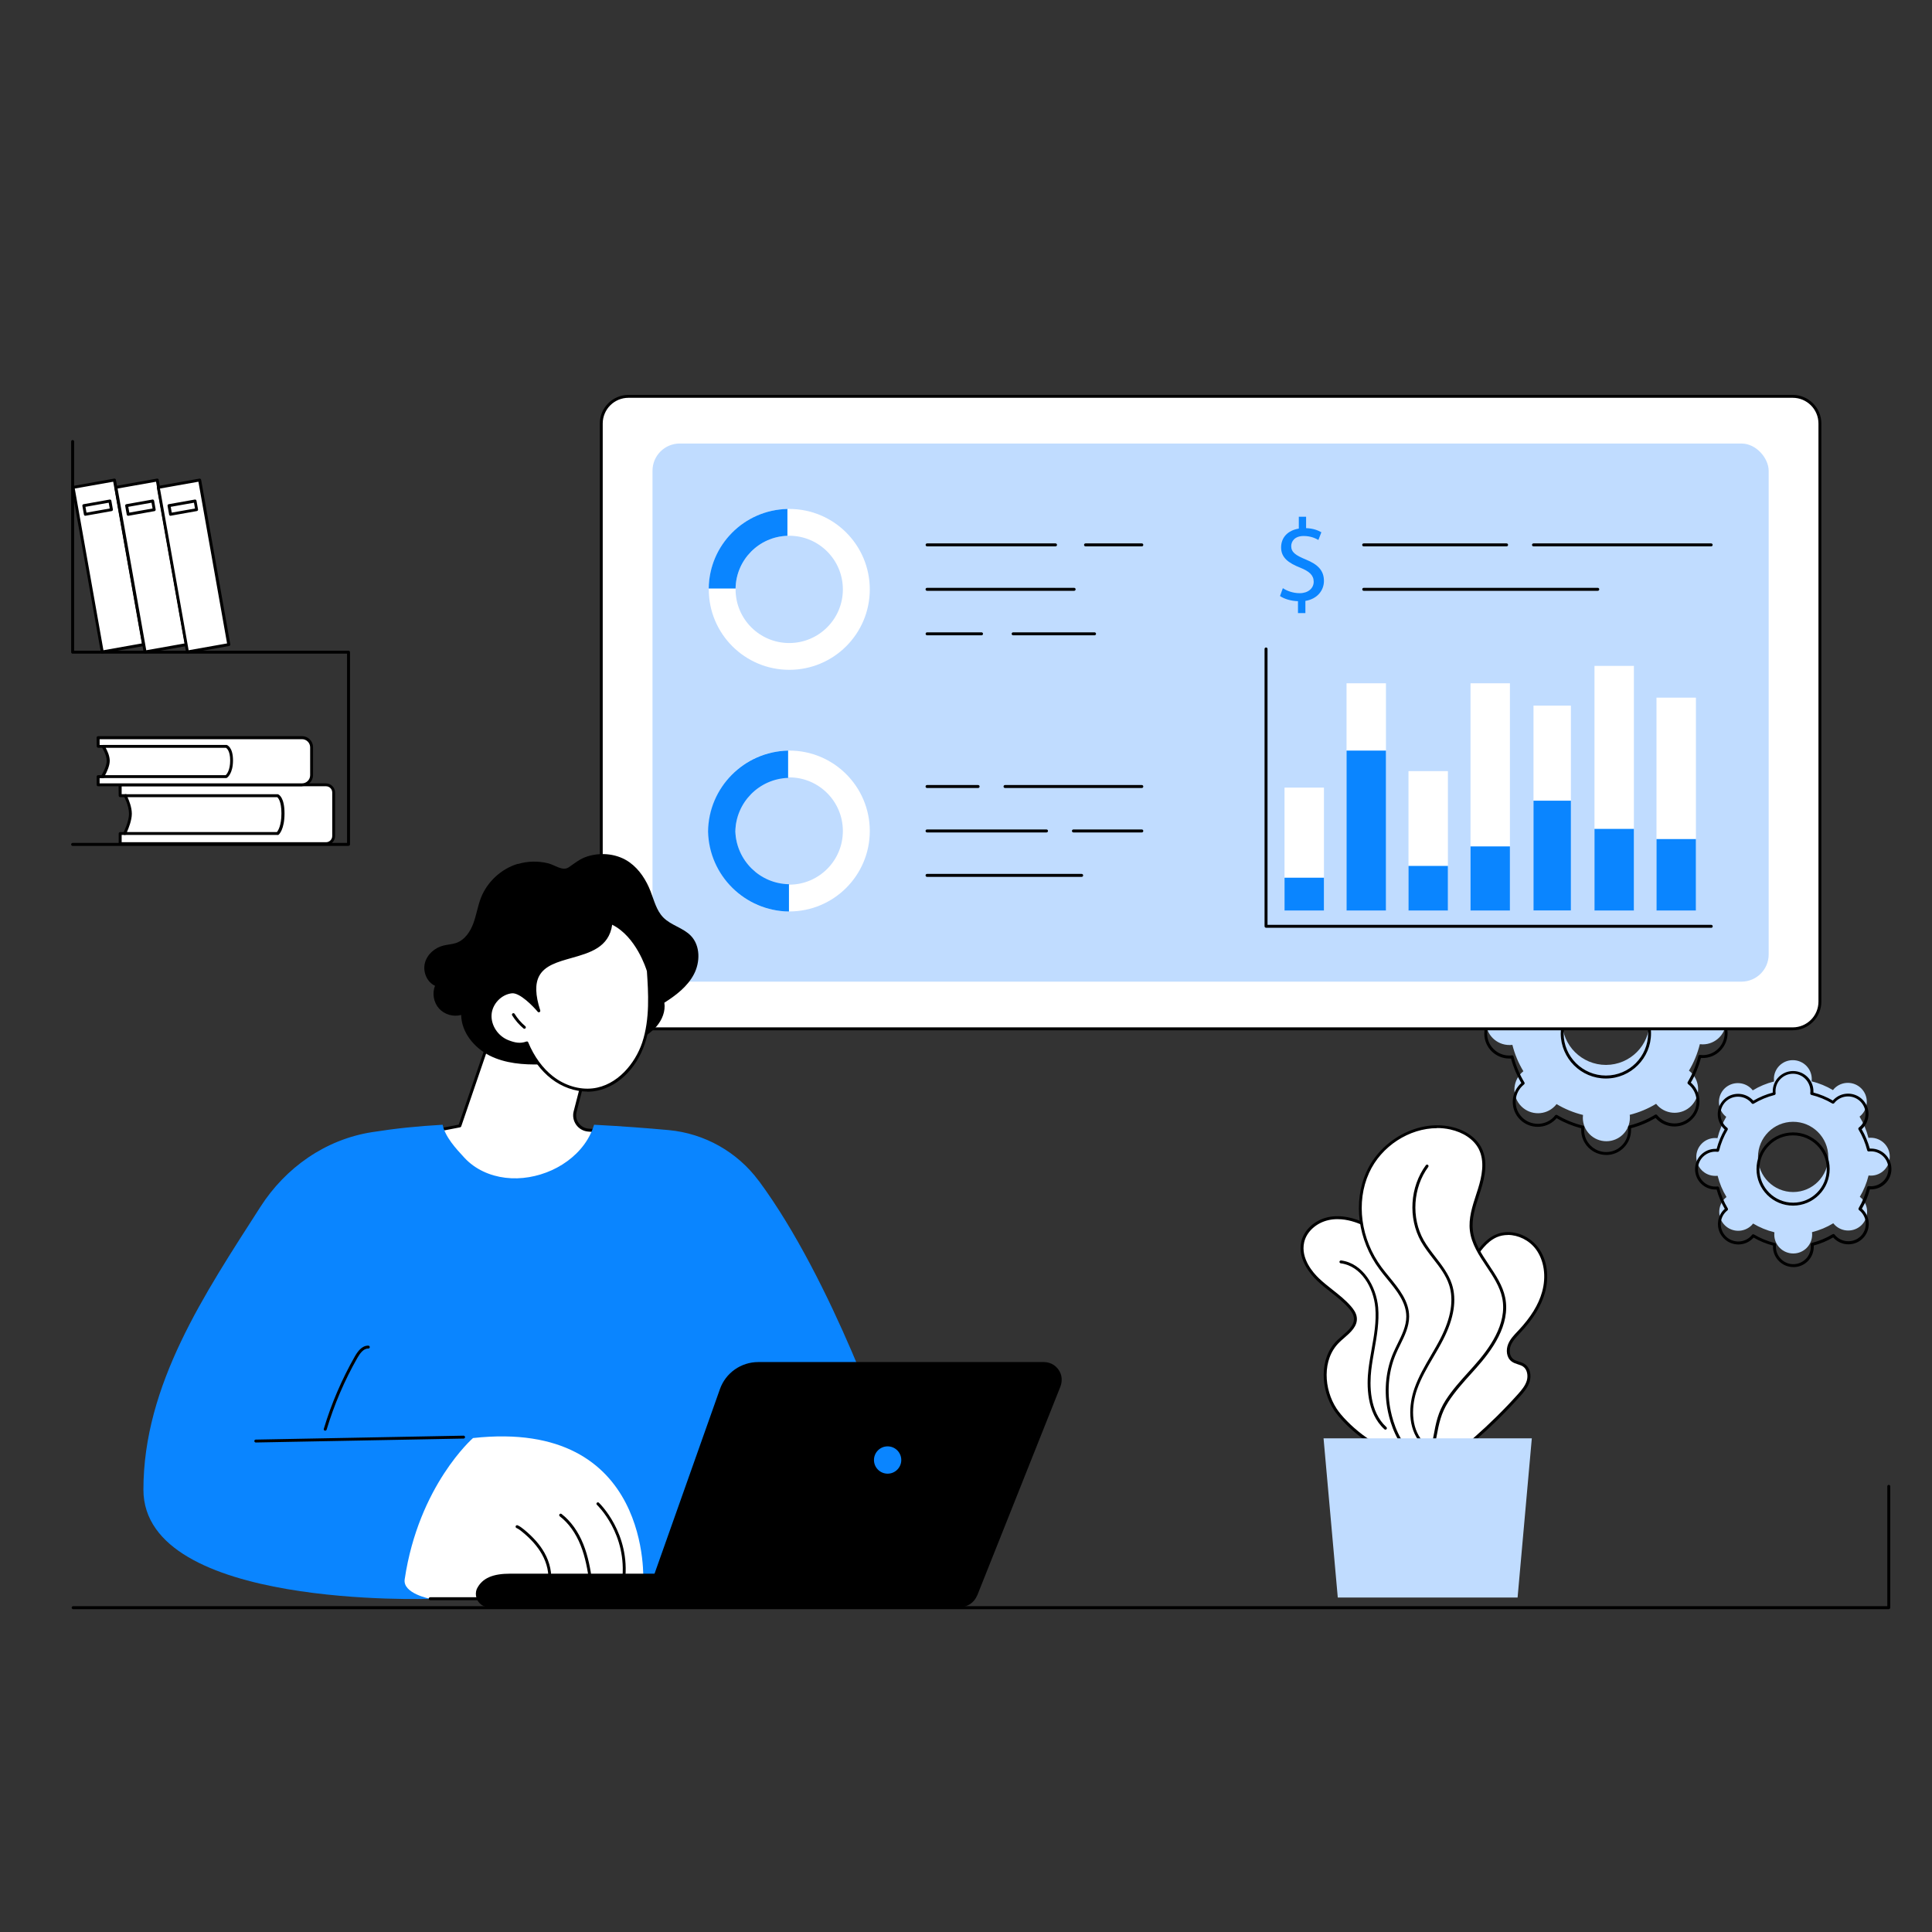 <?xml version="1.0" encoding="UTF-8"?>
<svg id="Warstwa_1" xmlns="http://www.w3.org/2000/svg" version="1.1" viewBox="0 0 300 300">
  <rect x="0" y="0" width="300" height="300" fill="#333333" stroke="none"/>
  <!-- Generator: Adobe Illustrator 29.4.0, SVG Export Plug-In . SVG Version: 2.1.0 Build 152)  -->
  <defs>
    <style>
      .st0 {
        fill: #c0dcff;
      }

      .st1 {
        fill: #fff;
      }

      .st2 {
        fill: #0a85ff;
      }
    </style>
  </defs>
  <path class="st0" d="M264.36,154.87c-.15,0-.3,0-.44.03-.37-1.47-.95-2.85-1.71-4.1.12-.09.23-.19.33-.29,1.42-1.43,1.42-3.74-.02-5.17-1.43-1.42-3.75-1.42-5.17.02-.11.11-.2.22-.29.34-1.26-.76-2.65-1.33-4.11-1.69.02-.15.03-.29.03-.44,0-2.02-1.65-3.65-3.67-3.64-2.02,0-3.65,1.65-3.64,3.66,0,.15,0,.3.03.44-1.47.37-2.85.95-4.1,1.71-.09-.12-.19-.23-.29-.33-1.43-1.42-3.75-1.42-5.17.02-1.42,1.43-1.42,3.74.02,5.17.11.11.22.2.34.29-.76,1.26-1.33,2.65-1.69,4.11-.15-.02-.29-.03-.44-.03-2.02,0-3.65,1.65-3.64,3.66,0,2.02,1.65,3.65,3.67,3.64.15,0,.3,0,.44-.03.37,1.47.95,2.85,1.71,4.1-.12.09-.23.19-.33.29-1.42,1.43-1.42,3.74.02,5.17,1.43,1.42,3.75,1.42,5.17-.02.11-.11.2-.22.29-.34,1.26.76,2.65,1.33,4.11,1.69-.02.15-.03.29-.03.44,0,2.02,1.65,3.65,3.67,3.64s3.65-1.65,3.64-3.66c0-.15,0-.3-.03-.44,1.47-.37,2.85-.95,4.1-1.71.09.12.19.23.29.33,1.43,1.42,3.75,1.42,5.17-.02s1.42-3.74-.02-5.17c-.11-.11-.22-.2-.34-.29.76-1.26,1.33-2.65,1.69-4.11.15.02.29.03.44.03,2.02,0,3.65-1.65,3.64-3.66,0-2.02-1.65-3.65-3.67-3.64h0ZM249.38,165.36c-3.75,0-6.8-3.02-6.81-6.76s3.02-6.79,6.77-6.8c3.75,0,6.8,3.02,6.81,6.76.01,3.75-3.02,6.79-6.77,6.8h0Z"/>
  <path d="M249.41,179.34c-1.03,0-2-.4-2.74-1.13-.74-.73-1.14-1.7-1.14-2.74,0-.09,0-.18,0-.27-1.34-.35-2.62-.87-3.82-1.57-.06.07-.12.14-.18.2-1.51,1.52-3.97,1.52-5.49.02-.74-.73-1.14-1.7-1.14-2.74s.4-2.01,1.13-2.75c.06-.06.13-.12.2-.18-.7-1.19-1.24-2.47-1.59-3.81-.1,0-.19,0-.28,0-2.14,0-3.88-1.73-3.88-3.87,0-1.04.4-2.01,1.13-2.75.73-.74,1.7-1.14,2.74-1.14.09,0,.18,0,.27,0,.35-1.34.87-2.62,1.57-3.82-.07-.06-.14-.12-.2-.18-.74-.73-1.14-1.7-1.15-2.74,0-1.04.4-2.01,1.13-2.75,1.51-1.52,3.97-1.52,5.49-.02.06.06.12.13.19.2,1.19-.7,2.47-1.24,3.81-1.59,0-.1,0-.19,0-.27,0-2.14,1.73-3.88,3.87-3.89h0c2.13,0,3.87,1.73,3.88,3.87,0,.09,0,.18,0,.27,1.34.35,2.62.87,3.82,1.57.06-.07.12-.14.18-.2,1.51-1.52,3.97-1.52,5.49-.02.74.73,1.14,1.7,1.14,2.74s-.4,2.01-1.13,2.75c-.06.06-.13.12-.2.19.7,1.19,1.24,2.47,1.59,3.81.1,0,.19,0,.27,0h.01c2.14,0,3.87,1.73,3.88,3.87,0,1.04-.4,2.01-1.13,2.75s-1.7,1.14-2.74,1.14c-.09,0-.18,0-.27,0-.35,1.34-.87,2.62-1.57,3.82.07.06.14.12.2.18.74.73,1.14,1.7,1.14,2.74s-.4,2.01-1.13,2.75c-1.51,1.52-3.97,1.52-5.49.02-.06-.06-.12-.13-.19-.2-1.19.7-2.47,1.24-3.81,1.59,0,.1,0,.19,0,.27,0,1.04-.4,2.01-1.13,2.75-.73.74-1.7,1.14-2.74,1.14h0,0ZM241.67,173.11s.08,0,.12.03c1.26.75,2.62,1.31,4.05,1.66.11.03.18.13.17.25-.02.16-.03.29-.03.42,0,.92.36,1.77,1.01,2.42.65.64,1.5,1,2.42,1h0c.92,0,1.78-.36,2.42-1.01.65-.65,1-1.51,1-2.43,0-.13,0-.26-.03-.42,0-.11.06-.22.17-.25,1.43-.36,2.79-.93,4.04-1.69.1-.06.22-.04.3.05.1.12.19.22.28.31,1.34,1.33,3.52,1.33,4.85,0,.65-.65,1-1.51,1-2.43s-.36-1.77-1.01-2.42c-.09-.09-.19-.18-.31-.27-.09-.07-.11-.2-.06-.3.75-1.26,1.31-2.62,1.66-4.05.03-.11.13-.18.25-.17.16.02.29.02.42.03.92,0,1.78-.36,2.42-1.01.65-.65,1-1.51,1-2.43,0-1.89-1.54-3.42-3.43-3.42h-.01c-.13,0-.26,0-.42.03-.11,0-.22-.06-.25-.17-.36-1.43-.93-2.79-1.69-4.04-.06-.1-.04-.22.05-.3.12-.1.22-.19.31-.28.65-.65,1-1.51,1-2.43s-.36-1.77-1.01-2.42c-1.34-1.33-3.52-1.33-4.85,0-.09.09-.18.19-.27.31-.07.09-.2.11-.3.06-1.26-.75-2.62-1.31-4.05-1.66-.11-.03-.18-.13-.17-.25.02-.15.03-.29.03-.42,0-1.89-1.54-3.42-3.43-3.42h0c-1.89,0-3.42,1.55-3.42,3.44,0,.13,0,.26.03.42,0,.11-.06.22-.17.25-1.43.36-2.79.93-4.04,1.69-.1.06-.22.04-.3-.05-.1-.12-.19-.22-.28-.31-1.34-1.33-3.52-1.33-4.85,0-.65.65-1,1.51-1,2.43s.36,1.77,1.01,2.42c.09.09.19.18.31.27.09.07.11.2.06.3-.75,1.26-1.31,2.62-1.66,4.05-.03.11-.13.19-.25.17-.16-.02-.29-.03-.42-.03-.92,0-1.78.36-2.42,1.01-.65.65-1,1.51-1,2.43,0,1.89,1.54,3.42,3.43,3.42h0c.13,0,.26,0,.42-.03.11,0,.22.06.25.17.36,1.43.93,2.79,1.69,4.04.06.1.04.22-.05.3-.12.1-.22.19-.31.28-.65.65-1,1.51-1,2.43s.36,1.77,1.01,2.42c1.34,1.33,3.52,1.33,4.85,0,.09-.09.18-.19.27-.31.04-.06.11-.09.18-.09h.01ZM264.36,156.76h0ZM249.36,167.47c-3.86,0-7-3.13-7.01-6.99,0-1.87.72-3.64,2.04-4.96,1.32-1.33,3.08-2.06,4.95-2.07h.02c3.86,0,7,3.13,7.01,6.99.01,3.87-3.13,7.02-6.99,7.03v-.23.23h-.02,0ZM249.36,153.9h-.02c-1.75,0-3.4.69-4.63,1.93-1.24,1.24-1.91,2.89-1.91,4.64,0,3.61,2.95,6.54,6.56,6.54h.02c3.62,0,6.55-2.96,6.54-6.58,0-3.61-2.95-6.54-6.56-6.54h0Z"/>
  <path class="st0" d="M290.49,176.67c-.12,0-.24,0-.36.02-.3-1.18-.76-2.29-1.38-3.3.09-.07.18-.15.27-.24,1.14-1.15,1.14-3.01-.01-4.15-1.15-1.14-3.01-1.14-4.16,0-.09.09-.16.18-.23.27-1.02-.61-2.13-1.07-3.31-1.36.01-.12.02-.24.02-.36,0-1.62-1.32-2.93-2.95-2.93s-2.94,1.32-2.93,2.95c0,.12.01.24.02.36-1.18.3-2.29.76-3.3,1.38-.07-.09-.15-.18-.24-.27-1.15-1.14-3.01-1.14-4.16,0-1.14,1.15-1.14,3.01.01,4.15.09.09.18.16.27.23-.61,1.02-1.07,2.13-1.36,3.31-.12,0-.24-.02-.36-.02-1.62,0-2.94,1.32-2.93,2.95s1.32,2.93,2.95,2.93c.12,0,.24,0,.36-.02.3,1.18.76,2.29,1.38,3.3-.09.07-.18.15-.27.24-1.14,1.15-1.14,3.01.01,4.15s3.01,1.14,4.16,0c.09-.09.16-.18.23-.27,1.02.61,2.13,1.07,3.31,1.36-.01.12-.02.24-.02.36,0,1.62,1.32,2.93,2.95,2.93s2.94-1.32,2.93-2.95c0-.12-.01-.24-.02-.36,1.18-.3,2.29-.76,3.3-1.38.07.09.15.18.24.27,1.15,1.14,3.01,1.14,4.16,0,1.14-1.15,1.14-3.01-.01-4.15-.09-.09-.18-.16-.27-.23.61-1.02,1.07-2.13,1.36-3.31.12,0,.24.02.36.02,1.62,0,2.94-1.32,2.93-2.95,0-1.62-1.32-2.93-2.95-2.93ZM278.45,185.1c-3.01,0-5.47-2.43-5.47-5.44s2.43-5.46,5.44-5.47,5.47,2.43,5.47,5.44-2.43,5.46-5.44,5.47Z"/>
  <path d="M278.47,196.75c-.84,0-1.63-.33-2.23-.92-.6-.6-.93-1.39-.93-2.23v-.19c-1.06-.28-2.07-.69-3.01-1.24-.04.05-.08.09-.13.14-1.23,1.24-3.24,1.24-4.48,0-.6-.6-.93-1.39-.93-2.23s.32-1.64.92-2.24c.04-.04.09-.08.14-.13-.55-.94-.97-1.95-1.26-3h-.19c-.84,0-1.63-.33-2.23-.92-.6-.6-.93-1.39-.93-2.23s.32-1.64.92-2.24,1.39-.93,2.24-.93h.19c.28-1.06.69-2.07,1.24-3.01-.05-.04-.09-.08-.14-.13-.6-.6-.93-1.39-.93-2.23s.32-1.64.92-2.24c1.23-1.24,3.24-1.24,4.48,0,.04.04.08.09.13.13.94-.55,1.95-.97,3.01-1.25v-.18c0-.85.32-1.64.92-2.24s1.39-.93,2.24-.93h0c.84,0,1.63.33,2.23.92.6.6.93,1.39.93,2.23v.19c1.06.28,2.07.69,3.01,1.24.04-.05.08-.09.13-.14,1.23-1.24,3.24-1.24,4.48,0,.6.6.93,1.39.93,2.23s-.32,1.64-.92,2.24c-.04.04-.09.08-.14.13.55.94.97,1.95,1.26,3h.19c1.74,0,3.16,1.41,3.17,3.16,0,.85-.32,1.64-.92,2.24s-1.39.93-2.24.93h-.19c-.28,1.06-.69,2.07-1.24,3.01.05.04.09.08.14.13.6.6.93,1.39.93,2.23s-.32,1.64-.92,2.24c-1.23,1.24-3.24,1.24-4.48,0-.04-.04-.08-.09-.13-.14-.94.55-1.95.97-3.01,1.25v.19c0,.85-.32,1.64-.92,2.24s-1.39.93-2.24.93h-.01ZM272.24,191.66s.08,0,.12.03c1.01.6,2.1,1.05,3.25,1.33.11.03.18.13.17.25-.01.12-.02.23-.02.33,0,.72.29,1.4.8,1.91.51.51,1.19.79,1.91.79h0c.72,0,1.4-.29,1.92-.8.51-.51.79-1.2.79-1.92,0-.1,0-.21-.02-.33-.01-.11.06-.22.17-.25,1.14-.29,2.23-.74,3.24-1.35.1-.06.22-.04.3.05.08.1.15.18.22.25,1.06,1.05,2.78,1.05,3.84,0,.51-.51.79-1.2.79-1.92s-.29-1.4-.8-1.91c-.07-.07-.15-.14-.25-.22-.09-.07-.11-.2-.06-.3.6-1.01,1.05-2.1,1.33-3.25.03-.11.13-.18.25-.17.13,0,.23.02.33.02.72,0,1.41-.29,1.92-.8.51-.51.79-1.2.79-1.92,0-1.49-1.22-2.7-2.71-2.7h0c-.1,0-.2,0-.33.02-.11,0-.22-.06-.25-.17-.29-1.14-.74-2.23-1.35-3.24-.06-.1-.04-.22.05-.3.1-.08.18-.15.25-.22.51-.51.79-1.2.79-1.92s-.29-1.4-.8-1.91c-1.06-1.05-2.78-1.05-3.84,0-.07.07-.14.15-.22.25-.07.09-.2.11-.3.06-1.01-.6-2.1-1.05-3.25-1.33-.11-.03-.18-.13-.17-.25.01-.12.02-.23.02-.33,0-.72-.29-1.4-.8-1.92-.51-.51-1.19-.79-1.91-.79h0c-.72,0-1.4.29-1.92.8-.51.51-.79,1.2-.79,1.92,0,.1,0,.21.02.33.01.11-.06.22-.17.25-1.14.29-2.23.74-3.24,1.35-.1.06-.22.04-.3-.05-.08-.1-.15-.18-.22-.25-1.06-1.05-2.78-1.05-3.84,0-.51.51-.79,1.2-.79,1.92s.29,1.4.8,1.91c.07.07.15.14.25.22.09.07.11.2.06.3-.6,1.01-1.05,2.1-1.33,3.25-.03.11-.13.19-.25.17-.13,0-.23-.02-.33-.02-.72,0-1.4.29-1.92.8-.51.51-.79,1.2-.79,1.92s.29,1.4.8,1.91c.51.51,1.19.79,1.91.79h0c.1,0,.21,0,.33-.02.11,0,.22.06.25.17.29,1.14.74,2.23,1.35,3.24.06.1.04.22-.05.3-.1.08-.18.15-.25.22-.51.51-.79,1.2-.79,1.92s.29,1.4.8,1.91c1.06,1.05,2.78,1.05,3.84,0,.07-.07.14-.15.22-.25.04-.06.11-.09.18-.09h0ZM290.49,178.55h0ZM278.43,187.21c-3.13,0-5.68-2.54-5.68-5.67,0-1.52.58-2.95,1.65-4.02,1.07-1.08,2.5-1.67,4.01-1.68h.02c3.13,0,5.68,2.54,5.68,5.67,0,1.52-.58,2.95-1.65,4.02-1.07,1.08-2.5,1.67-4.01,1.68h-.02ZM278.43,176.3h-.02c-1.4,0-2.71.55-3.69,1.54-.99.99-1.53,2.31-1.52,3.7,0,2.88,2.35,5.21,5.23,5.21h.02c1.4,0,2.71-.55,3.69-1.54.99-.99,1.53-2.31,1.52-3.7,0-2.88-2.35-5.21-5.23-5.21Z"/>
  <rect class="st1" x="93.37" y="61.54" width="189.23" height="98.21" rx="4.23" ry="4.23"/>
  <path d="M278.37,159.98H97.59c-2.46,0-4.45-2-4.45-4.45v-89.76c0-2.46,2-4.45,4.45-4.45h180.78c2.46,0,4.45,2,4.45,4.45v89.76c0,2.46-2,4.45-4.45,4.45ZM97.59,61.77c-2.21,0-4,1.79-4,4v89.76c0,2.21,1.79,4,4,4h180.78c2.21,0,4-1.79,4-4v-89.76c0-2.21-1.79-4-4-4,0,0-180.78,0-180.78,0Z"/>
  <rect class="st0" x="101.32" y="68.87" width="173.32" height="83.56" rx="4.23" ry="4.23"/>
  <path d="M265.71,144.06h-69.12c-.13,0-.23-.1-.23-.23v-43.06c0-.13.1-.23.23-.23s.23.1.23.23v42.84h68.9c.13,0,.23.1.23.23s-.1.23-.23.23h-.01Z"/>
  <rect class="st1" x="199.46" y="122.3" width="6.12" height="19.04"/>
  <rect class="st1" x="209.09" y="106.1" width="6.12" height="35.24"/>
  <rect class="st1" x="218.71" y="119.74" width="6.12" height="21.6"/>
  <rect class="st1" x="228.34" y="106.1" width="6.12" height="35.24"/>
  <rect class="st1" x="238.12" y="109.57" width="5.81" height="31.77"/>
  <rect class="st1" x="247.59" y="103.4" width="6.12" height="37.94"/>
  <rect class="st1" x="257.22" y="108.33" width="6.12" height="33.02"/>
  <rect class="st2" x="199.46" y="136.29" width="6.12" height="5.09"/>
  <rect class="st2" x="209.09" y="116.55" width="6.12" height="24.83"/>
  <rect class="st2" x="218.71" y="134.46" width="6.12" height="6.92"/>
  <rect class="st2" x="228.34" y="131.43" width="6.12" height="9.95"/>
  <rect class="st2" x="238.12" y="124.33" width="5.81" height="17.04"/>
  <rect class="st2" x="247.59" y="128.71" width="6.12" height="12.67"/>
  <rect class="st2" x="257.22" y="130.29" width="6.12" height="11.09"/>
  <path class="st1" d="M135.06,91.52c0-6.9-5.6-12.49-12.5-12.49s-12.5,5.59-12.5,12.49,5.6,12.49,12.5,12.49,12.5-5.59,12.5-12.49ZM114.22,91.52c0-4.6,3.73-8.33,8.33-8.33s8.33,3.73,8.33,8.33-3.73,8.33-8.33,8.33-8.33-3.73-8.33-8.33Z"/>
  <path class="st2" d="M122.27,83.2v-4.17c-6.73.15-12.15,5.61-12.22,12.35h4.17c.07-4.44,3.62-8.04,8.05-8.18Z"/>
  <path d="M152.41,98.65h-8.45c-.13,0-.23-.1-.23-.23s.1-.23.23-.23h8.45c.13,0,.23.1.23.23s-.1.23-.23.23Z"/>
  <path d="M169.96,98.65h-12.64c-.13,0-.23-.1-.23-.23s.1-.23.23-.23h12.64c.13,0,.23.1.23.23s-.1.23-.23.23Z"/>
  <path d="M166.79,91.74h-22.84c-.13,0-.23-.1-.23-.23s.1-.23.23-.23h22.84c.13,0,.23.1.23.23s-.1.23-.23.23Z"/>
  <path d="M163.9,84.84h-19.94c-.13,0-.23-.1-.23-.23s.1-.23.23-.23h19.94c.13,0,.23.1.23.23s-.1.23-.23.23Z"/>
  <path d="M177.3,84.84h-8.74c-.13,0-.23-.1-.23-.23s.1-.23.23-.23h8.74c.13,0,.23.1.23.23s-.1.23-.23.23Z"/>
  <path class="st1" d="M135.06,129.04c0-6.9-5.6-12.49-12.5-12.49s-12.5,5.59-12.5,12.49,5.6,12.49,12.5,12.49,12.5-5.59,12.5-12.49ZM114.22,129.04c0-4.6,3.73-8.33,8.33-8.33s8.33,3.73,8.33,8.33-3.73,8.33-8.33,8.33-8.33-3.73-8.33-8.33Z"/>
  <path class="st2" d="M114.19,129.11h0c.07-4.52,3.69-8.17,8.19-8.32v-4.24c-6.84.15-12.35,5.7-12.43,12.56.15,6.84,5.7,12.35,12.56,12.43v-4.24c-4.52-.07-8.17-3.69-8.32-8.19Z"/>
  <path d="M167.96,136.16h-24.01c-.13,0-.23-.1-.23-.23s.1-.23.23-.23h24.01c.13,0,.23.1.23.23s-.1.23-.23.23Z"/>
  <path d="M162.5,129.26h-18.55c-.13,0-.23-.1-.23-.23s.1-.23.23-.23h18.55c.13,0,.23.1.23.23s-.1.23-.23.23Z"/>
  <path d="M177.3,129.26h-10.62c-.13,0-.23-.1-.23-.23s.1-.23.23-.23h10.62c.13,0,.23.1.23.23s-.1.23-.23.23Z"/>
  <path d="M151.88,122.36h-7.93c-.13,0-.23-.1-.23-.23s.1-.23.23-.23h7.93c.13,0,.23.1.23.23s-.1.23-.23.23Z"/>
  <path d="M177.3,122.36h-21.24c-.13,0-.23-.1-.23-.23s.1-.23.23-.23h21.24c.13,0,.23.1.23.23s-.1.23-.23.23Z"/>
  <path d="M265.71,84.84h-27.59c-.13,0-.23-.1-.23-.23s.1-.23.23-.23h27.59c.13,0,.23.1.23.23s-.1.23-.23.23Z"/>
  <path d="M233.94,84.84h-22.19c-.13,0-.23-.1-.23-.23s.1-.23.23-.23h22.19c.13,0,.23.1.23.23s-.1.23-.23.23Z"/>
  <path d="M248.1,91.74h-36.34c-.13,0-.23-.1-.23-.23s.1-.23.23-.23h36.34c.13,0,.23.1.23.23s-.1.23-.23.23Z"/>
  <path class="st2" d="M201.55,95.19v-1.84c-1.06-.02-2.15-.35-2.79-.8l.44-1.22c.66.44,1.6.78,2.62.78,1.29,0,2.17-.75,2.17-1.78s-.71-1.62-2.06-2.17c-1.86-.73-3-1.57-3-3.15s1.07-2.66,2.75-2.93v-1.84h1.13v1.77c1.09.04,1.84.33,2.37.64l-.46,1.2c-.38-.22-1.13-.62-2.29-.62-1.4,0-1.93.84-1.93,1.57,0,.95.67,1.42,2.26,2.08,1.88.76,2.82,1.71,2.82,3.33,0,1.44-1,2.79-2.88,3.1v1.89h-1.15Z"/>
  <path class="st1" d="M235.82,216.71c.61-.68,1.23-1.39,1.49-2.26.26-.87.07-1.95-.69-2.45-.53-.36-1.25-.38-1.76-.77-.7-.53-.79-1.59-.46-2.41.33-.81.98-1.45,1.58-2.09,1.63-1.74,3.06-3.74,3.7-6.04.65-2.3.42-4.92-1-6.83-1.42-1.92-4.15-2.9-6.33-1.95-1.61.7-2.67,2.25-3.64,3.72-2.44,3.7-4.9,7.43-6.75,11.46-1.85,4.03-3.1,8.42-2.99,12.86.04,1.61.27,3.27,1.05,4.68.77,1.42,2.17,2.57,3.78,2.71,2.6.23,3.6-2.5,5.25-3.95,2.39-2.09,4.65-4.32,6.77-6.67h0Z"/>
  <path d="M224.1,227.58c-.11,0-.22,0-.33,0-1.56-.14-3.08-1.22-3.96-2.83-.68-1.25-1.03-2.77-1.08-4.79-.1-4.03.91-8.39,3.01-12.96,1.87-4.06,4.36-7.84,6.77-11.49.9-1.36,2.01-3.05,3.74-3.8,2.2-.96,5.04-.09,6.61,2.02,1.37,1.85,1.75,4.47,1.03,7.03-.58,2.05-1.81,4.05-3.76,6.13l-.17.19c-.53.56-1.08,1.14-1.36,1.83-.28.7-.24,1.66.39,2.14.24.18.53.27.85.37.31.1.62.2.91.39.91.61,1.04,1.83.78,2.71-.27.9-.88,1.62-1.53,2.35-2.13,2.36-4.41,4.61-6.79,6.69-.48.42-.91.96-1.33,1.49-.99,1.24-2.01,2.53-3.76,2.53h-.02ZM234.14,191.77c-.59,0-1.18.11-1.71.34-1.6.7-2.68,2.33-3.54,3.64-2.4,3.64-4.88,7.4-6.73,11.43-2.07,4.5-3.07,8.79-2.97,12.76.05,1.94.37,3.39,1.02,4.58.81,1.47,2.19,2.47,3.6,2.59,1.71.15,2.67-1.06,3.69-2.34.43-.54.88-1.11,1.39-1.55,2.36-2.07,4.64-4.31,6.75-6.66.62-.69,1.2-1.37,1.44-2.18.22-.74.09-1.74-.6-2.2-.23-.15-.5-.24-.79-.33-.34-.11-.68-.22-.98-.45-.81-.61-.88-1.81-.53-2.67.31-.78.89-1.39,1.45-1.98l.17-.18c1.9-2.03,3.1-3.97,3.65-5.95.68-2.42.32-4.9-.96-6.64-1.04-1.4-2.74-2.22-4.35-2.22h0Z"/>
  <path class="st1" d="M207.35,218.84c-2.1-3.21-2.28-7.93.49-10.59,1.13-1.09,2.81-2.11,2.62-3.66-.07-.61-.45-1.14-.85-1.6-1.44-1.65-3.37-2.79-4.95-4.31s-2.86-3.68-2.37-5.82c.42-1.84,2.11-3.22,3.95-3.62,1.84-.41,3.79.03,5.5.83,5.14,2.39,8.33,7.83,9.41,13.4,1.08,5.56.34,11.3-.51,16.9-.19,1.26-.41,2.56-1.13,3.61-2.93,4.26-10.37-2.4-12.16-5.13h0Z"/>
  <path d="M216.87,225.59h-.05c-3.48-.04-8.21-4.4-9.67-6.62-2.05-3.13-2.41-8.06.52-10.88.23-.22.49-.45.74-.66.96-.83,1.95-1.69,1.82-2.81-.07-.58-.46-1.09-.79-1.48-.82-.94-1.83-1.74-2.81-2.51-.72-.56-1.46-1.14-2.13-1.79-.94-.9-3.06-3.29-2.44-6.03.41-1.82,2.07-3.34,4.13-3.8,2.15-.47,4.25.2,5.64.84,4.76,2.21,8.32,7.28,9.54,13.56,1.08,5.56.37,11.21-.51,16.98-.18,1.15-.4,2.58-1.17,3.7-.68.99-1.63,1.49-2.82,1.49h0ZM207.69,189.31c-.46,0-.93.04-1.4.15-1.89.42-3.41,1.8-3.78,3.45-.57,2.52,1.42,4.76,2.31,5.6.66.63,1.39,1.2,2.09,1.76.99.78,2.02,1.59,2.87,2.57.37.43.82,1.02.9,1.72.17,1.36-.97,2.34-1.97,3.21-.26.22-.5.43-.72.65-2.76,2.66-2.4,7.33-.45,10.3,1.46,2.24,6.11,6.38,9.29,6.42,1.06,0,1.89-.42,2.49-1.29.71-1.04.92-2.35,1.09-3.52.88-5.73,1.58-11.33.52-16.83-1.19-6.13-4.66-11.08-9.29-13.23-1.02-.47-2.43-.96-3.95-.96Z"/>
  <path d="M215.13,222c-.05,0-.11-.02-.15-.06-2.81-2.55-2.77-6.9-2.49-9.26.12-1.05.31-2.12.49-3.15.38-2.12.77-4.31.58-6.47-.27-3.11-2.2-6.48-5.37-6.89-.12-.02-.21-.13-.2-.25.02-.12.13-.21.25-.2,3.4.44,5.47,4.01,5.76,7.3.19,2.22-.2,4.44-.58,6.59-.18,1.02-.37,2.08-.49,3.12-.26,2.27-.31,6.45,2.35,8.87.09.08.1.23.02.32-.04.05-.11.07-.17.07h0Z"/>
  <path class="st1" d="M216.57,210.1c.81-1.86,2.02-3.65,2.02-5.67,0-2.93-2.48-5.15-4.23-7.5-3.13-4.22-4.15-10.11-1.98-14.89s7.72-7.98,12.85-6.86c1.86.41,3.69,1.42,4.57,3.11,1.01,1.94.57,4.31-.08,6.4-.65,2.09-1.51,4.22-1.25,6.4.46,3.86,4.23,6.61,5.02,10.41.82,3.95-1.76,7.76-4.45,10.77-1.51,1.7-3.11,3.36-4.35,5.27-1.42,2.2-1.59,4.16-2.08,6.63-.53,2.63-2.3,2.94-4.02,1.05-1.63-1.79-2.56-4.34-2.97-6.69-.48-2.82-.2-5.79.95-8.43h0Z"/>
  <path d="M220.71,226.66c-.73,0-1.52-.44-2.29-1.28-1.99-2.18-2.75-5.2-3.02-6.8-.5-2.93-.16-5.97.97-8.56.2-.46.43-.93.65-1.38.66-1.34,1.35-2.73,1.35-4.2,0-2.22-1.52-4.07-2.98-5.85-.41-.49-.82-1.01-1.2-1.52-3.34-4.5-4.13-10.43-2-15.12,2.28-5.03,8.04-8.1,13.11-6.99,2.18.48,3.9,1.66,4.72,3.23,1.1,2.11.54,4.62-.07,6.57-.09.3-.19.6-.29.91-.57,1.76-1.17,3.58-.95,5.4.23,1.97,1.34,3.62,2.5,5.36,1.04,1.56,2.12,3.17,2.51,5.03.89,4.3-2.14,8.32-4.5,10.97-.26.29-.52.57-.77.86-1.25,1.38-2.53,2.81-3.55,4.38-1.16,1.8-1.47,3.46-1.83,5.38-.07.38-.14.77-.22,1.17-.26,1.31-.85,2.15-1.67,2.38-.15.04-.3.06-.46.06h0ZM223.15,175.18c-4.29,0-8.67,2.77-10.56,6.95-2.06,4.54-1.29,10.3,1.95,14.66.37.5.79,1.01,1.19,1.5,1.51,1.85,3.08,3.76,3.08,6.14,0,1.58-.71,3.02-1.39,4.4-.22.44-.45.9-.64,1.36-1.09,2.51-1.42,5.45-.94,8.3.27,1.56,1,4.48,2.91,6.57.81.89,1.63,1.28,2.29,1.09.64-.18,1.12-.9,1.34-2.03.08-.4.15-.79.22-1.16.36-1.97.68-3.67,1.89-5.55,1.04-1.61,2.34-3.05,3.6-4.44.26-.29.52-.57.77-.86,2.3-2.58,5.25-6.48,4.4-10.58-.37-1.77-1.42-3.34-2.44-4.87-1.15-1.71-2.33-3.49-2.58-5.56-.23-1.91.38-3.78.97-5.59.1-.3.2-.6.29-.9.58-1.87,1.12-4.26.1-6.23-.76-1.45-2.37-2.55-4.42-3-.67-.15-1.35-.22-2.04-.22v.02ZM216.57,210.1h0Z"/>
  <path d="M220.77,224.18c-.06,0-.13-.03-.17-.08-2.08-2.4-1.86-5.98-.96-8.53.63-1.8,1.61-3.47,2.55-5.08.51-.88,1.05-1.79,1.51-2.7,1.62-3.18,2.07-5.95,1.32-8.26-.49-1.51-1.45-2.75-2.48-4.07-.66-.85-1.34-1.73-1.88-2.68-2.04-3.63-1.73-8.5.75-11.85.07-.1.22-.12.32-.05.1.07.12.22.05.32-2.37,3.21-2.67,7.88-.72,11.36.52.92,1.19,1.79,1.84,2.63,1,1.29,2.03,2.62,2.55,4.21.79,2.42.33,5.32-1.35,8.6-.47.93-1.01,1.84-1.53,2.73-.93,1.59-1.9,3.24-2.52,5-.86,2.43-1.07,5.84.88,8.08.08.09.07.24-.02.32-.04.04-.1.06-.15.06h0Z"/>
  <polygon class="st0" points="237.86 223.34 205.52 223.34 207.73 248.06 235.65 248.06 237.86 223.34"/>
  <path d="M293.29,249.87H11.36c-.13,0-.23-.1-.23-.23s.1-.23.23-.23h281.7v-18.61c0-.13.1-.23.23-.23s.23.1.23.23v18.83c0,.13-.1.23-.23.23h0Z"/>
  <path class="st1" d="M77.76,156.24l-6.36,18.6-4.37.85s6.67,14.49,17.92,12.06c11.25-2.43,8.78-12.06,8.78-12.06l-2.38-.19c-1.42-.12-2.4-1.49-2.04-2.87l2.67-10.36s-10.9-8.79-14.21-6.03h0Z"/>
  <path d="M82.46,188.24c-3.81,0-7.52-1.86-10.86-5.46-3.06-3.31-4.77-6.96-4.78-7-.03-.06-.03-.14,0-.2s.09-.11.16-.12l4.25-.83,6.32-18.48s.04-.07.07-.1c3.42-2.85,14.05,5.66,14.5,6.02.07.06.1.15.08.23l-2.67,10.36c-.15.59-.04,1.22.32,1.72s.91.82,1.52.87l2.38.19c.1,0,.18.08.2.17.04.16.99,4-1.17,7.49-1.5,2.42-4.12,4.06-7.78,4.85-.85.18-1.7.27-2.54.27v.02ZM67.36,175.85c.97,1.93,7.43,13.86,17.54,11.67,3.54-.76,6.06-2.33,7.49-4.64,1.82-2.95,1.3-6.24,1.15-6.99l-2.21-.18c-.75-.06-1.42-.44-1.86-1.05-.43-.61-.58-1.37-.39-2.1l2.64-10.22c-1.16-.91-10.75-8.32-13.76-5.98l-6.34,18.54c-.03.08-.09.13-.17.15l-4.08.79h0ZM71.4,174.83h0Z"/>
  <path d="M80.42,134.13c-2.58.77-4.76,2.78-5.74,5.28-.5,1.29-.7,2.67-1.18,3.97s-1.33,2.56-2.63,3.03c-.65.23-1.36.25-2.03.42-1.35.34-2.54,1.39-2.87,2.74s.32,2.93,1.58,3.5c-.47,1.17-.22,2.59.62,3.53.84.94,2.23,1.34,3.44,1,.04,2.7,2.02,5.1,4.43,6.32,2.42,1.21,5.21,1.43,7.92,1.36,5.13-.12,10.28-1.2,14.82-3.58,1.17-.62,2.32-1.33,3.18-2.34s1.4-2.35,1.2-3.66c1.81-1.15,3.58-2.5,4.58-4.4,1-1.89,1.02-4.45-.46-5.99-1.2-1.25-3.1-1.62-4.3-2.86-1.05-1.08-1.41-2.62-1.95-4.02-.68-1.76-1.73-3.41-3.25-4.51-1.86-1.34-4.36-1.62-6.53-.95-1.18.36-1.96,1.04-2.95,1.71-.96.64-2.17-.39-3.2-.63-1.53-.37-3.16-.35-4.67.11v-.03Z"/>
  <path class="st1" d="M81.81,161.94c.86,2.08,2.16,4.01,3.94,5.39s4.07,2.16,6.31,1.9c3.74-.43,6.67-3.69,7.87-7.26s.99-7.44.74-11.2c0,0-1.61-5.65-5.8-7.51-.8,8.21-14.93,2.16-11.2,13.71,0,0-2.58-3.13-4.22-2.96-1.77.19-3.25,1.79-3.35,3.56s1.11,3.51,2.77,4.15c.94.36,1.84.61,2.94.21h0Z"/>
  <path d="M91.2,169.5c-1.93,0-3.92-.7-5.59-1.99-1.63-1.26-2.99-3.09-3.93-5.29-1.14.34-2.09.03-2.9-.28-1.79-.7-3.01-2.54-2.91-4.38.1-1.88,1.7-3.57,3.55-3.77,1.22-.13,2.84,1.35,3.75,2.29-.52-2.02-.47-3.58.15-4.74.96-1.79,3.15-2.41,5.27-3.01,2.8-.79,5.7-1.6,6.04-5.09,0-.07.05-.14.11-.17.06-.04.14-.04.21,0,4.25,1.88,5.86,7.42,5.93,7.65v.05c.23,3.36.51,7.54-.75,11.29-1.37,4.09-4.53,7-8.06,7.41-.29.03-.59.05-.88.05h0ZM81.81,161.71c.09,0,.17.05.21.14.92,2.22,2.26,4.05,3.87,5.3,1.84,1.42,4.08,2.09,6.15,1.85,3.81-.44,6.6-3.89,7.68-7.11,1.22-3.66.95-7.77.73-11.09-.11-.37-1.67-5.36-5.39-7.21-.5,3.53-3.46,4.36-6.33,5.17-2.12.6-4.13,1.16-5,2.78-.66,1.23-.61,2.98.16,5.35.03.1-.01.22-.11.27s-.21.03-.28-.05c-.7-.84-2.78-3-4.02-2.87-1.64.18-3.06,1.68-3.15,3.35-.09,1.65,1.01,3.3,2.62,3.93,1,.39,1.81.56,2.78.21.03,0,.05,0,.08,0h0Z"/>
  <path d="M81.44,159.75c-.05,0-.1-.02-.15-.05-.69-.58-1.28-1.26-1.76-2.03-.07-.11-.03-.25.07-.31.11-.07.25-.03.31.07.45.73,1.01,1.37,1.66,1.92.1.08.11.22.03.32-.04.05-.11.08-.17.08h.01Z"/>
  <path class="st2" d="M117.81,183.35c-3.33-4.49-8.41-7.35-13.98-7.87-3.17-.29-7.15-.6-11.58-.83-.24.8-.59,1.57-1.03,2.3-1.29,2.12-3.3,3.74-5.54,4.76-2.24,1.01-4.76,1.47-7.21,1.17-2.4-.29-4.69-1.31-6.35-3.1-1.35-1.46-2.98-3.22-3.39-5.13-4.02.23-7.2.56-10.97,1.15-7.21,1.13-13.42,5.49-17.35,11.64-8.59,13.4-18.14,27.55-18.14,43.87,0,18.56,44.55,16.95,44.55,16.95h43.43l27.77-23.6s-8.64-25.71-20.2-41.31h-.01Z"/>
  <path class="st1" d="M62.84,245.24c-.33,2.21,3.96,3.02,3.96,3.02h13.29l19.79-2.54s1.54-25.5-26.43-22.42c0,0-8.44,7.34-10.61,21.94h0Z"/>
  <path d="M80.09,248.48h-13.29c-.13,0-.23-.1-.23-.23s.1-.23.23-.23h13.27l19.78-2.54c.12,0,.24.07.25.2.02.12-.07.24-.2.25l-19.79,2.54h-.03.01Z"/>
  <path d="M85.31,246.04h-.03c-.12-.02-.21-.13-.19-.26.21-1.42-.13-3-.94-4.44-.68-1.21-1.69-2.36-3.08-3.49-.26-.22-.55-.44-.87-.58-.11-.05-.17-.18-.12-.3.05-.11.18-.17.3-.12.37.16.68.41.97.64,1.44,1.18,2.48,2.36,3.19,3.62.86,1.53,1.21,3.21.99,4.73-.02.11-.11.19-.22.19h0Z"/>
  <path d="M91.7,245.67c-.11,0-.21-.08-.22-.19-.24-1.69-.58-3.67-1.32-5.52-.76-1.91-1.88-3.47-3.24-4.51-.1-.08-.12-.22-.04-.32s.22-.12.32-.04c1.42,1.09,2.59,2.72,3.38,4.7.76,1.89,1.11,3.91,1.35,5.62.02.12-.07.24-.19.26h-.04Z"/>
  <path d="M96.83,245.67h-.03c-.12,0-.21-.13-.2-.25.86-7.22-3.86-11.71-3.91-11.75-.09-.09-.1-.23-.01-.32.09-.09.23-.1.32,0,.05.05,4.94,4.69,4.05,12.14-.01.12-.11.2-.22.2h0Z"/>
  <path d="M148.21,249.58h-72.19c-.43,0-.86-.11-1.21-.35-.83-.57-1.11-1.58-.79-2.46.85-1.79,2.61-2.41,5.21-2.41h73.7l-.96,2.6c-.59,1.58-2.1,2.62-3.78,2.62h.02Z"/>
  <path d="M151.74,247.75l12.9-32.39c.26-.66.3-1.4.05-2.07-.42-1.1-1.46-1.79-2.59-1.79h-44.36c-2.67,0-5.06,1.68-5.95,4.2l-12,33.87h49.24c1.19,0,2.26-.73,2.7-1.83h0Z"/>
  <circle class="st2" cx="137.83" cy="226.71" r="2.12"/>
  <path d="M39.72,223.99c-.12,0-.22-.1-.23-.22,0-.13.1-.23.22-.23l32.27-.61c.13,0,.23.1.23.22,0,.13-.1.23-.22.23l-32.27.61h0Z"/>
  <path d="M50.5,222.15h-.07c-.12-.04-.19-.16-.15-.28,1.17-3.91,2.8-7.7,4.82-11.25.42-.73,1.09-1.7,2.1-1.67.13,0,.22.11.22.23,0,.13-.11.23-.23.22h-.03c-.75,0-1.3.82-1.66,1.44-2.01,3.52-3.61,7.27-4.78,11.15-.03.1-.12.16-.22.16Z"/>
  <path d="M54.11,131.35H11.28c-.13,0-.23-.1-.23-.23s.1-.23.23-.23h42.61v-29.39H11.28c-.13,0-.23-.1-.23-.23v-32.71c0-.13.1-.23.23-.23s.23.1.23.23v32.48h42.61c.13,0,.23.1.23.23v29.84c0,.13-.1.23-.23.23h0Z"/>
  <path class="st1" d="M50.62,131.01h-31.96v-1.57h.73l4.69-3.03-4.53-2.86h-.87l-.02-1.69h31.96c.66,0,1.2.54,1.2,1.2v6.75c0,.66-.54,1.2-1.2,1.2h0Z"/>
  <path d="M50.62,131.24h-31.96c-.13,0-.23-.1-.23-.23v-1.57c0-.12.1-.23.22-.23h.66l4.33-2.8-4.17-2.63h-.81c-.12,0-.23-.1-.23-.22l-.02-1.69c0-.06.02-.12.07-.16.04-.04.1-.07.16-.07h31.96c.79,0,1.43.64,1.43,1.43v6.75c0,.79-.64,1.43-1.43,1.43h.02ZM18.89,130.78h31.73c.54,0,.97-.44.97-.97v-6.75c0-.54-.44-.97-.97-.97h-31.73v1.23h.66s.08.01.12.03l4.53,2.86c.07.04.11.11.11.19s-.04.15-.1.19l-4.69,3.02s-.08.04-.12.04h-.51v1.13Z"/>
  <path class="st1" d="M43.1,129.43h-23.75s.89-1.72.89-3.07-.81-2.81-.81-2.81h23.67s.83.32.83,2.75-.83,3.13-.83,3.13Z"/>
  <path d="M43.1,129.65h-23.75c-.08,0-.15-.04-.19-.11s-.04-.15,0-.22c0-.02.87-1.69.87-2.96s-.77-2.69-.78-2.7c-.04-.07-.04-.16,0-.22.04-.07.11-.11.2-.11h23.67s.06,0,.08.02c.1.04.98.45.98,2.96s-.87,3.27-.91,3.3-.09.05-.15.05h-.02ZM19.7,129.2h23.3c.17-.2.7-.99.7-2.9s-.53-2.43-.66-2.52h-23.24c.24.52.67,1.58.67,2.58s-.5,2.26-.76,2.84h-.01Z"/>
  <path class="st1" d="M46.91,121.86H15.24v-1.26h.73l4.69-2.42-4.53-2.29h-.87l-.02-1.35h31.67c.82,0,1.49.67,1.49,1.49v4.34c0,.82-.67,1.49-1.49,1.49Z"/>
  <path d="M46.91,122.09H15.24c-.13,0-.23-.1-.23-.23v-1.26c0-.12.1-.23.22-.23h.68l4.25-2.2-4.09-2.06h-.82c-.12,0-.23-.1-.23-.22l-.02-1.35c0-.06.02-.12.07-.16.04-.04.1-.07.16-.07h31.67c.94,0,1.71.77,1.71,1.71v4.34c0,.94-.77,1.71-1.71,1.71v.02ZM15.46,121.64h31.44c.69,0,1.26-.57,1.26-1.26v-4.34c0-.69-.57-1.26-1.26-1.26H15.47v.9h.66s.07,0,.1.02l4.53,2.29c.08.04.12.12.12.2s-.05.16-.12.2l-4.69,2.42s-.07.02-.1.03h-.5v.81h-.01Z"/>
  <path class="st1" d="M35.13,120.6H15.91s.89-1.38.89-2.45-.81-2.25-.81-2.25h19.13s.83.26.83,2.2-.83,2.5-.83,2.5h.01Z"/>
  <path d="M35.13,120.82H15.91c-.08,0-.16-.05-.2-.12s-.04-.16,0-.23c0-.01.86-1.34.86-2.33s-.76-2.11-.77-2.12c-.05-.07-.05-.16-.01-.23s.12-.12.2-.12h19.2c.1.03.99.36.99,2.41s-.89,2.67-.93,2.69c-.04.03-.08.04-.13.04h.01ZM16.31,120.37h18.74c.16-.15.69-.77.69-2.28s-.53-1.9-.65-1.97h-18.68c.25.45.63,1.25.63,2.02s-.45,1.73-.72,2.23h0Z"/>
  <rect class="st1" x="13.56" y="74.92" width="6.52" height="25.95" transform="translate(-15.08 4.28) rotate(-10.05)"/>
  <path d="M15.88,101.46c-.11,0-.2-.08-.22-.19l-4.53-25.55c-.01-.06,0-.12.04-.17.03-.05.09-.08.15-.09l6.42-1.14c.12-.02.24.06.26.18l4.53,25.55c.01.06,0,.12-.04.17-.03.05-.09.08-.15.09l-6.42,1.14h-.04,0ZM11.61,75.86l4.45,25.11,5.97-1.06-4.45-25.11s-5.97,1.06-5.97,1.06Z"/>
  <rect class="st1" x="13.09" y="78.15" width="4.12" height="1.37" transform="translate(-13.53 3.85) rotate(-10.05)"/>
  <path d="M13.25,80.09c-.11,0-.2-.08-.22-.19l-.24-1.35c-.01-.06,0-.12.04-.17.03-.05.09-.08.15-.09l4.05-.72c.12-.02.24.06.26.18l.24,1.35c.02.12-.06.24-.18.26l-4.05.72h-.05ZM13.27,78.7l.16.9,3.61-.64-.16-.9s-3.61.64-3.61.64Z"/>
  <rect class="st1" x="20.21" y="74.92" width="6.52" height="25.95" transform="translate(-14.98 5.44) rotate(-10.05)"/>
  <path d="M22.52,101.46c-.11,0-.2-.08-.22-.19l-4.53-25.55c-.01-.06,0-.12.04-.17.03-.05.09-.08.15-.09l6.42-1.14c.12-.02.24.06.26.18l4.53,25.55c.01.06,0,.12-.04.17-.03.05-.09.08-.15.09l-6.42,1.14h-.04ZM18.26,75.86l4.45,25.11,5.97-1.06-4.45-25.11-5.97,1.06Z"/>
  <rect class="st1" x="19.74" y="78.15" width="4.12" height="1.37" transform="translate(-13.42 5.01) rotate(-10.05)"/>
  <path d="M19.9,80.09s-.09-.01-.13-.04c-.05-.03-.08-.09-.09-.15l-.24-1.35c-.02-.12.06-.24.18-.26l4.05-.72c.06-.01.12,0,.17.04.05.03.08.09.09.15l.24,1.35c.02.12-.06.24-.18.26l-4.05.72h-.04ZM19.92,78.7l.16.9,3.61-.64-.16-.9-3.61.64Z"/>
  <rect class="st1" x="26.79" y="74.92" width="6.52" height="25.95" transform="translate(-14.88 6.59) rotate(-10.05)"/>
  <path d="M29.11,101.46c-.11,0-.2-.08-.22-.19l-4.53-25.55c-.01-.06,0-.12.04-.17.03-.05.09-.08.15-.09l6.42-1.14c.12-.02.24.06.26.18l4.53,25.55c0,.06,0,.12-.04.17-.03.05-.09.08-.15.09l-6.42,1.14h-.04,0ZM24.84,75.86l4.45,25.11,5.97-1.06-4.45-25.11s-5.97,1.06-5.97,1.06Z"/>
  <rect class="st1" x="26.32" y="78.16" width="4.12" height="1.37" transform="translate(-13.32 6.16) rotate(-10.05)"/>
  <path d="M26.48,80.09c-.11,0-.2-.08-.22-.19l-.24-1.35c-.02-.12.06-.24.18-.26l4.05-.72c.12-.02.24.06.26.18l.24,1.35c.01.06,0,.12-.04.17-.03.05-.09.08-.15.09l-4.05.72h-.04.01ZM26.51,78.7l.16.9,3.61-.64-.16-.9-3.61.64Z"/>
</svg>